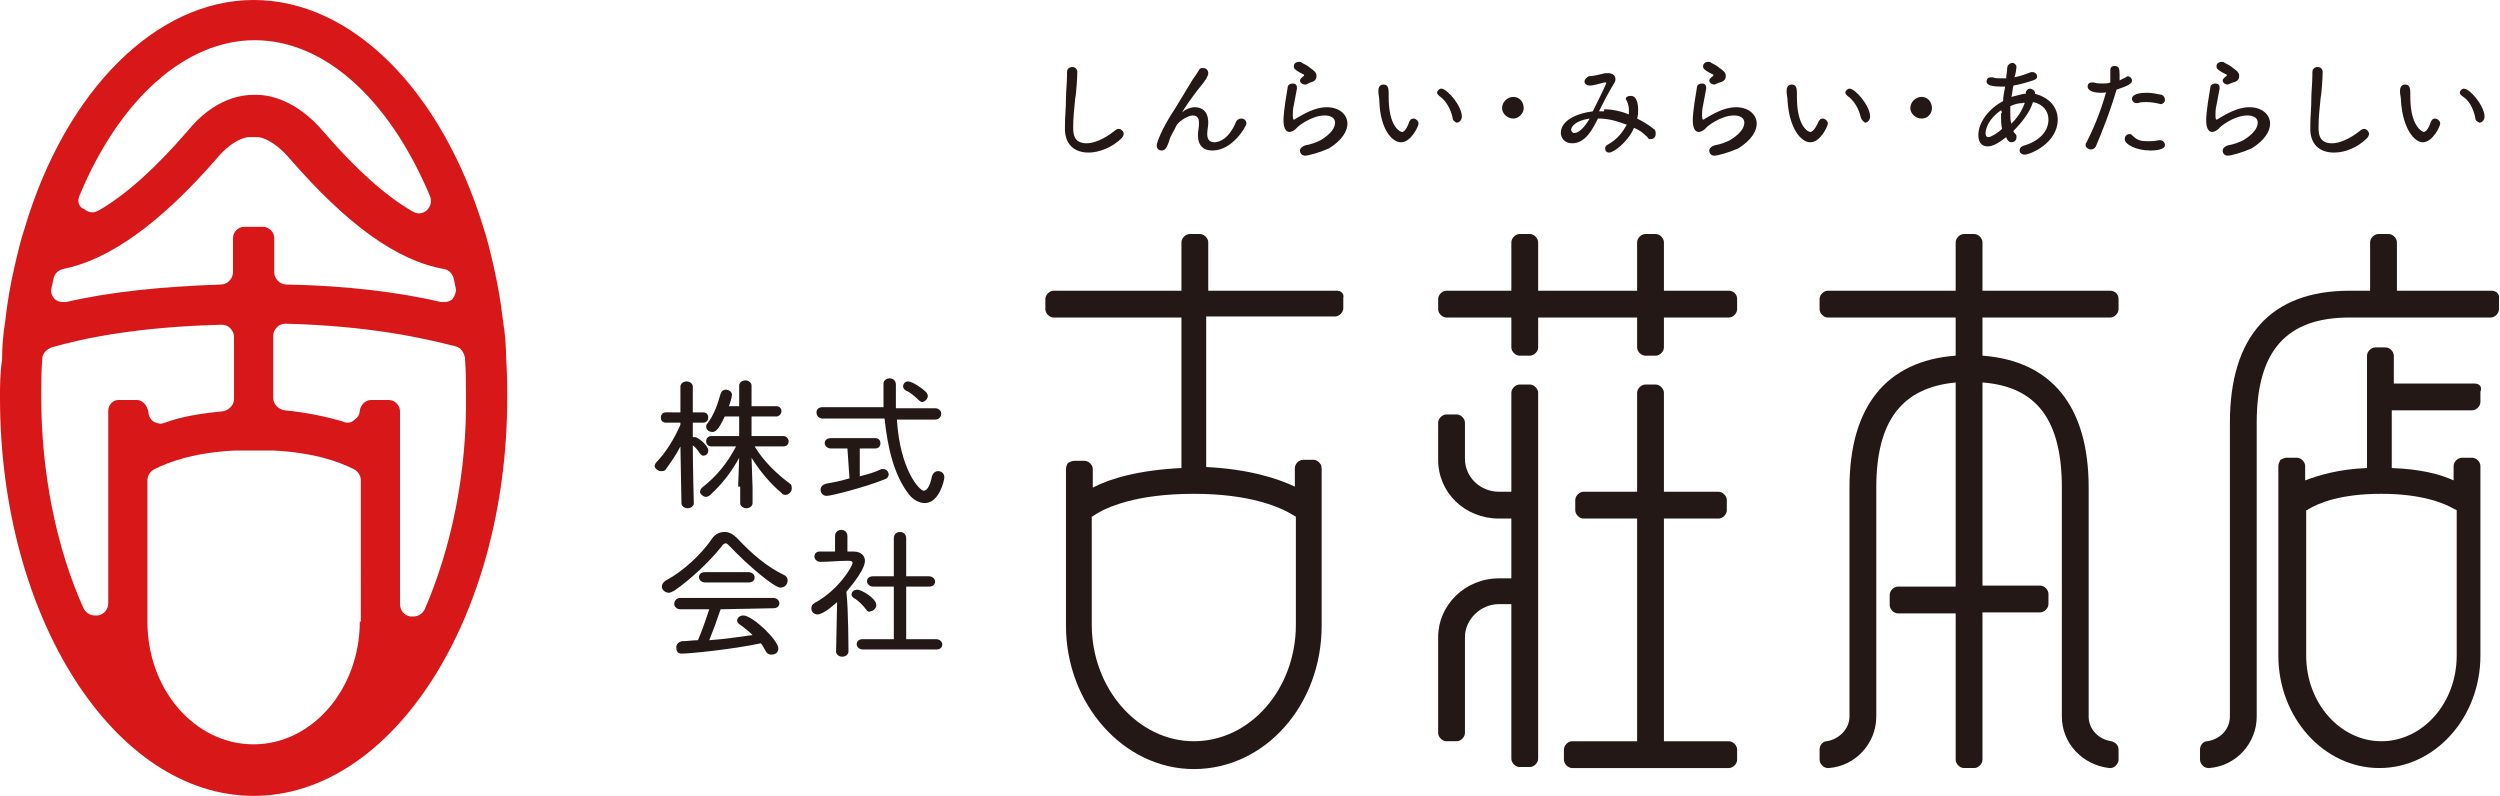 <?xml version="1.0" encoding="utf-8"?>
<!-- Generator: Adobe Illustrator 21.1.0, SVG Export Plug-In . SVG Version: 6.00 Build 0)  -->
<svg version="1.1" id="レイヤー_1" xmlns="http://www.w3.org/2000/svg" xmlns:xlink="http://www.w3.org/1999/xlink" x="0px"
	 y="0px" viewBox="0 0 242.5 77.2" style="enable-background:new 0 0 242.5 77.2;" xml:space="preserve">
<style type="text/css">
	.st0{fill:#231815;}
	.st1{fill:#D71718;}
</style>
<g>
	<path class="st0" d="M241.7,28.2h-9.2c0,0,0-0.1,0-0.1v-4.6c0-0.4-0.4-0.8-0.8-0.8h-1c-0.4,0-0.8,0.4-0.8,0.8v4.6c0,0,0,0.1,0,0.1
		h-2c-7.6,0-11.6,4.4-11.6,12.8v28.5c0,1.2-0.9,2.2-2.2,2.4c-0.4,0-0.7,0.4-0.7,0.8v1c0,0.2,0.1,0.4,0.3,0.6
		c0.1,0.1,0.3,0.2,0.5,0.2c0,0,0,0,0.1,0c2.6-0.2,4.6-2.4,4.6-5l0-28.5c0-7,2.9-10.2,9-10.2h13.7c0.4,0,0.8-0.4,0.8-0.8v-1
		C242.5,28.5,242.1,28.2,241.7,28.2"/>
	<path class="st0" d="M129.7,28.2h-12.5v-4.7c0-0.4-0.4-0.8-0.8-0.8h-1c-0.4,0-0.8,0.4-0.8,0.8v4.7h-12.4c-0.4,0-0.8,0.4-0.8,0.8v1
		c0,0.4,0.4,0.8,0.8,0.8h12.4v14.6c-4.1,0.2-6.9,1-8.6,1.9v-1.8c0-0.4-0.4-0.8-0.8-0.8h-1c-0.2,0-0.4,0.1-0.6,0.2
		c-0.1,0.1-0.2,0.4-0.2,0.6l0,15.2c0,7.6,5.6,13.9,12.4,13.9c6.9,0,12.4-6.2,12.4-13.9V45.4c0-0.4-0.4-0.8-0.8-0.8h-1
		c-0.4,0-0.8,0.4-0.8,0.8v1.8c-1.7-0.8-4.5-1.7-8.6-1.9V30.7h12.5c0.4,0,0.8-0.4,0.8-0.8v-1C130.4,28.5,130.1,28.2,129.7,28.2
		 M125.7,50.1v10.5c0,6.2-4.4,11.3-9.9,11.3c-5.4,0-9.9-5.1-9.9-11.3l0-10.5c0.1,0,0.1,0,0.2-0.1c1.2-0.8,4.1-2.1,9.7-2.1
		c5.5,0,8.4,1.3,9.7,2.1C125.6,50.1,125.7,50.1,125.7,50.1"/>
	<path class="st0" d="M167.7,28.2h-6.3v-4.7c0-0.4-0.4-0.8-0.8-0.8h-1c-0.4,0-0.8,0.4-0.8,0.8v4.7h-9.6v-4.7c0-0.4-0.4-0.8-0.8-0.8
		h-1c-0.4,0-0.8,0.4-0.8,0.8v4.7h-6.3c-0.4,0-0.8,0.4-0.8,0.8v1c0,0.4,0.4,0.8,0.8,0.8h6.3v2.9c0,0.4,0.4,0.8,0.8,0.8h1
		c0.4,0,0.8-0.4,0.8-0.8v-2.9h9.6v2.9c0,0.4,0.4,0.8,0.8,0.8h1c0.4,0,0.8-0.4,0.8-0.8v-2.9h6.3c0.4,0,0.8-0.4,0.8-0.8v-1
		C168.5,28.5,168.1,28.2,167.7,28.2"/>
	<path class="st0" d="M204.7,28.2h-12.4v-4.7c0-0.4-0.4-0.8-0.8-0.8h-1c-0.4,0-0.8,0.4-0.8,0.8v4.7h-12.4c-0.4,0-0.8,0.4-0.8,0.8v1
		c0,0.4,0.4,0.8,0.8,0.8h12.4v3.7c-6.7,0.5-10.3,4.9-10.3,12.8l0,22.2c0,1.2-1,2.2-2.2,2.4c-0.4,0-0.7,0.4-0.7,0.8v1
		c0,0.2,0.1,0.4,0.3,0.6c0.1,0.1,0.3,0.2,0.5,0.2c0,0,0,0,0.1,0c2.6-0.2,4.6-2.4,4.6-5l0-22.2c0-6.5,2.5-9.7,7.7-10.2v19.8h-5.6
		c-0.4,0-0.8,0.4-0.8,0.8v1c0,0.4,0.4,0.8,0.8,0.8h5.6v14.2c0,0.4,0.4,0.8,0.8,0.8h1c0.4,0,0.8-0.4,0.8-0.8V59.4h5.6
		c0.4,0,0.8-0.4,0.8-0.8v-1c0-0.4-0.4-0.8-0.8-0.8h-5.6V37.1c5.3,0.4,7.7,3.7,7.7,10.2l0,22.2c0,2.6,2,4.7,4.6,5c0,0,0.1,0,0.1,0
		c0.2,0,0.4-0.1,0.5-0.2c0.2-0.2,0.3-0.4,0.3-0.6v-1c0-0.4-0.3-0.7-0.7-0.8c-1.3-0.2-2.2-1.2-2.2-2.4l0-22.2
		c0-7.9-3.6-12.3-10.3-12.8v-3.7h12.4c0.4,0,0.8-0.4,0.8-0.8v-1C205.5,28.5,205.1,28.2,204.7,28.2"/>
	<path class="st0" d="M167.7,71.9h-6.3V50.3h5.3c0.4,0,0.8-0.4,0.8-0.8v-1c0-0.4-0.4-0.8-0.8-0.8h-5.3v-9.6c0-0.4-0.4-0.8-0.8-0.8
		h-1c-0.4,0-0.8,0.4-0.8,0.8v9.6h-5.2c-0.4,0-0.8,0.4-0.8,0.8v1c0,0.4,0.4,0.8,0.8,0.8h5.2v21.6h-6.3c-0.4,0-0.8,0.4-0.8,0.8v1
		c0,0.4,0.4,0.8,0.8,0.8h15.2c0.4,0,0.8-0.4,0.8-0.8v-1C168.5,72.3,168.1,71.9,167.7,71.9"/>
	<path class="st0" d="M148.4,37.3h-1c-0.4,0-0.8,0.4-0.8,0.8v9.6h-1.2c-1.8,0-3.3-1.4-3.3-3.2V41c0-0.4-0.4-0.8-0.8-0.8h-1
		c-0.4,0-0.8,0.4-0.8,0.8v3.6c0,3.2,2.6,5.7,5.9,5.7h1.2v5.8h-1.2c-3.3,0-5.9,2.6-5.9,5.7v9.3c0,0.4,0.4,0.8,0.8,0.8h1
		c0.4,0,0.8-0.4,0.8-0.8v-9.3c0-1.7,1.5-3.2,3.3-3.2h1.2v15c0,0.4,0.4,0.8,0.8,0.8h1c0.4,0,0.8-0.4,0.8-0.8V38.1
		C149.2,37.7,148.8,37.3,148.4,37.3"/>
	<path class="st0" d="M240,37.2h-7.8v-2.7c0-0.4-0.4-0.8-0.8-0.8h-1c-0.4,0-0.8,0.4-0.8,0.8v10.9c-2.7,0.1-4.7,0.7-6,1.2v-1.4
		c0-0.4-0.4-0.8-0.8-0.8h-1c-0.2,0-0.4,0.1-0.6,0.2c-0.1,0.2-0.2,0.4-0.2,0.6l0,18.4c0,6,4.4,10.9,9.8,10.9c5.4,0,9.8-4.9,9.8-10.9
		V45.2c0-0.4-0.4-0.8-0.8-0.8h-1c-0.4,0-0.8,0.4-0.8,0.8v1.4c-1.3-0.6-3.2-1.1-6-1.2v-5.6h7.8c0.4,0,0.8-0.4,0.8-0.8v-1
		C240.8,37.5,240.5,37.2,240,37.2 M238.3,49.5v14.1c0,4.6-3.3,8.3-7.3,8.3c-4,0-7.3-3.7-7.3-8.3l0-14.1c0.1,0,0.1,0,0.2-0.1
		c1-0.6,3.1-1.5,7.1-1.5c3.9,0,6.1,0.9,7.1,1.5C238.1,49.4,238.2,49.4,238.3,49.5"/>
	<path class="st0" d="M105.6,14.8c-1.2,0-2.2-0.6-2.3-2.1c0-0.2,0-0.3,0-0.5c0-0.9,0.1-1.7,0.1-2.7c0-0.6,0.1-1.5,0.1-2.2V7
		c0-0.5,0.5-0.5,0.5-0.5c0.3,0,0.5,0.2,0.5,0.5c0,0.4-0.1,2.1-0.2,2.5c-0.1,1-0.2,1.9-0.2,2.8c0,0.6,0,1.6,1.3,1.6
		c0.7,0,1.7-0.4,2.7-1.2c0.1-0.1,0.3-0.2,0.4-0.2c0.3,0,0.5,0.3,0.5,0.5c0,0.1-0.1,0.3-0.2,0.4C107.9,14.3,106.6,14.8,105.6,14.8"/>
	<path class="st0" d="M117.6,14.6c-0.8,0-1.4-0.4-1.4-1.5v0c0-0.4,0.1-0.7,0.1-1.1c0-0.3,0-0.8-0.6-0.8c-0.5,0-1.4,0.6-1.6,1
		c-0.2,0.5-0.6,1-0.7,1.5c-0.2,0.6-0.4,0.9-0.7,0.9c-0.2,0-0.5-0.1-0.5-0.5c0-0.2,0.4-1.5,1.8-3.6l1.7-2.8c0.2-0.3,0.5-0.7,0.6-0.9
		c0.1-0.2,0.2-0.2,0.4-0.2c0.3,0,0.5,0.2,0.5,0.5c0,0.3-0.3,0.7-0.6,1.1c-1,1.2-2,2.7-1.9,2.7c0,0,0,0,0.1-0.1
		c0.2-0.2,0.7-0.4,1.1-0.4c0.7,0,1.3,0.4,1.3,1.5c0,0.4-0.1,0.7-0.1,1.1c0,0.6,0.3,0.8,0.7,0.8c0.1,0,1.3,0,2.1-2
		c0.1-0.2,0.3-0.3,0.5-0.3c0.3,0,0.5,0.2,0.5,0.5C120.9,12.2,119.6,14.6,117.6,14.6"/>
	<path class="st0" d="M126.6,15.1c-0.3,0-0.5-0.2-0.5-0.5c0-0.2,0.2-0.4,0.5-0.5c0.6-0.1,1.1-0.3,1.5-0.5c1-0.6,1.4-1.2,1.4-1.7
		c0-0.7-0.9-0.7-1-0.7c-1.3,0-2.7,1.1-2.8,1.3c-0.2,0.2-0.5,0.3-0.6,0.3c-0.6,0-0.6-0.9-0.6-1.2c0-0.1,0-0.8,0.4-3.1
		c0-0.3,0.3-0.4,0.5-0.4c0.2,0,0.4,0.1,0.4,0.4c0,0,0,0.1,0,0.1c-0.1,0.5-0.2,1.1-0.3,1.6c-0.1,0.4-0.1,0.7-0.1,1
		c0,0.1,0,0.4,0.1,0.4c0,0,0.1,0,0.2-0.1c0.7-0.4,1.8-1.1,3-1.1c1.2,0,2,0.7,2,1.6c0,0.7-0.5,1.6-1.8,2.4
		C128,14.8,126.9,15.1,126.6,15.1 M126.6,8.2c-0.3,0-0.5-0.2-0.5-0.4c0-0.1,0.1-0.2,0.2-0.3c0.1-0.1,0.2-0.1,0.2-0.2
		c0,0,0-0.1-0.1-0.1c-0.2-0.1-0.6-0.3-0.8-0.5c-0.1-0.1-0.1-0.2-0.1-0.3c0-0.2,0.2-0.4,0.5-0.4c0.1,0,0.2,0,0.3,0.1
		c0.2,0.1,0.6,0.3,0.8,0.5c0.6,0.4,0.6,0.6,0.6,0.8c0,0.2-0.1,0.5-0.6,0.6C126.7,8.2,126.7,8.2,126.6,8.2"/>
	<path class="st0" d="M133.8,9.9c0-0.5-0.1-0.7-0.1-1c0-0.2,0-0.7,0.5-0.7c0.4,0,0.5,0.3,0.5,0.8c0,0.1,0,0.2,0,0.4
		c0,2.9,1.1,3.4,1.3,3.4c0.1,0,0.4-0.1,0.7-1c0.1-0.2,0.2-0.3,0.4-0.3c0.2,0,0.5,0.2,0.5,0.5c0,0.2-0.7,1.8-1.7,1.8
		C135,13.8,133.9,12.5,133.8,9.9 M140.9,11.4c-0.2-0.9-0.7-1.7-1.3-2.1c-0.1-0.1-0.2-0.2-0.2-0.3c0-0.2,0.2-0.4,0.4-0.4
		c0.6,0,2,1.7,2,2.7c0,0.4-0.3,0.6-0.5,0.6C141.1,11.8,140.9,11.7,140.9,11.4"/>
	<path class="st0" d="M146.8,11.5c-0.6,0-1.1-0.5-1.1-1c0-0.6,0.5-1.1,1.1-1.1c0.6,0,1,0.5,1,1.1C147.8,11,147.3,11.5,146.8,11.5"/>
	<path class="st0" d="M155.6,10.6c0.8,0,1.7,0.2,2.4,0.5c0-0.2,0-0.3,0-0.5c0-0.3-0.1-0.6-0.2-0.8c0-0.1-0.1-0.1-0.1-0.2
		c0-0.2,0.2-0.3,0.5-0.3c0.7,0,0.7,1.2,0.7,1.3c0,0.3,0,0.6-0.1,0.9c0.6,0.3,1.1,0.6,1.6,1c0.2,0.1,0.2,0.3,0.2,0.5
		c0,0.3-0.2,0.5-0.5,0.5c-0.1,0-0.2,0-0.3-0.2c-0.4-0.4-0.8-0.7-1.3-0.9c-0.6,1.4-2,2.4-2.4,2.4c-0.3,0-0.4-0.2-0.4-0.4
		c0-0.2,0.1-0.3,0.3-0.4c0.9-0.5,1.4-1.2,1.8-1.9c-0.8-0.3-1.7-0.6-2.7-0.6h-0.1c-0.5,1-1.2,2.4-2.5,2.4c-0.8,0-1.1-0.6-1.1-1
		c0-1.2,1.5-1.9,3.1-2.1l0,0c0.4-0.8,1-2,1.3-2.7c0-0.1,0-0.1,0-0.1c0,0,0,0-0.1,0c0,0,0,0-0.1,0c-0.7,0.2-1.1,0.3-1.4,0.3
		c-0.3,0-0.5-0.2-0.5-0.4c0-0.2,0.2-0.4,0.4-0.5c0.4,0,1.2-0.2,1.6-0.3c0.1,0,0.2,0,0.3,0c0.4,0,0.7,0.2,0.7,0.6
		c0,0.2-0.1,0.3-0.2,0.5c-0.5,0.8-1,1.8-1.4,2.6H155.6z M152.4,12.6c0,0.1,0.1,0.3,0.3,0.3c0.4,0,0.9-0.4,1.5-1.4
		C152.8,11.7,152.4,12.3,152.4,12.6"/>
	<path class="st0" d="M166.3,15.1c-0.3,0-0.5-0.2-0.5-0.5c0-0.2,0.2-0.4,0.5-0.5c0.6-0.1,1.1-0.3,1.5-0.5c1-0.6,1.4-1.2,1.4-1.7
		c0-0.7-0.9-0.7-1-0.7c-1.3,0-2.7,1.1-2.8,1.3c-0.2,0.2-0.5,0.3-0.6,0.3c-0.6,0-0.6-0.9-0.6-1.2c0-0.1,0-0.8,0.4-3.1
		c0-0.3,0.3-0.4,0.5-0.4c0.2,0,0.4,0.1,0.4,0.4c0,0,0,0.1,0,0.1c-0.1,0.5-0.2,1.1-0.3,1.6c-0.1,0.4-0.1,0.7-0.1,1
		c0,0.1,0,0.4,0.1,0.4c0,0,0.1,0,0.2-0.1c0.7-0.4,1.8-1.1,3-1.1c1.2,0,2,0.7,2,1.6c0,0.7-0.5,1.6-1.8,2.4
		C167.7,14.8,166.6,15.1,166.3,15.1 M166.3,8.2c-0.3,0-0.5-0.2-0.5-0.4c0-0.1,0.1-0.2,0.2-0.3c0.1-0.1,0.2-0.1,0.2-0.2
		c0,0,0-0.1-0.1-0.1c-0.2-0.1-0.6-0.3-0.8-0.5c-0.1-0.1-0.1-0.2-0.1-0.3c0-0.2,0.2-0.4,0.5-0.4c0.1,0,0.2,0,0.3,0.1
		c0.2,0.1,0.6,0.3,0.8,0.5c0.6,0.4,0.6,0.6,0.6,0.8c0,0.2-0.1,0.5-0.6,0.6C166.3,8.2,166.3,8.2,166.3,8.2"/>
	<path class="st0" d="M173.4,9.9c0-0.5-0.1-0.7-0.1-1c0-0.2,0-0.7,0.5-0.7c0.4,0,0.5,0.3,0.5,0.8c0,0.1,0,0.2,0,0.4
		c0,2.9,1.1,3.4,1.3,3.4c0.1,0,0.4-0.1,0.8-1c0.1-0.2,0.2-0.3,0.4-0.3c0.2,0,0.5,0.2,0.5,0.5c0,0.2-0.7,1.8-1.7,1.8
		C174.7,13.8,173.6,12.5,173.4,9.9 M180.5,11.4c-0.2-0.9-0.7-1.7-1.3-2.1c-0.1-0.1-0.2-0.2-0.2-0.3c0-0.2,0.2-0.4,0.4-0.4
		c0.6,0,2,1.7,2,2.7c0,0.4-0.3,0.6-0.5,0.6C180.8,11.8,180.6,11.7,180.5,11.4"/>
	<path class="st0" d="M186.4,11.5c-0.6,0-1.1-0.5-1.1-1c0-0.6,0.5-1.1,1.1-1.1c0.6,0,1,0.5,1,1.1C187.4,11,187,11.5,186.4,11.5"/>
	<path class="st0" d="M199.6,11.6c0,2.3-2.7,3.4-3.2,3.4c-0.3,0-0.5-0.2-0.5-0.4c0-0.2,0.1-0.4,0.5-0.5c1.6-0.5,2.3-1.5,2.3-2.5
		c0-0.8-0.5-1.5-1.5-1.7c-0.3,1-1.1,2-1.9,2.8c0,0.1,0.1,0.2,0.2,0.3c0.1,0.1,0.1,0.2,0.1,0.3c0,0.3-0.2,0.5-0.5,0.5
		c-0.3,0-0.5-0.4-0.5-0.5c-1,0.8-1.5,0.9-1.8,0.9c-0.5,0-0.9-0.3-0.9-1.1c0-1.3,1.1-2.6,2.4-3.3c0-0.4,0.1-0.9,0.2-1.4
		c-0.1,0-0.3,0-0.4,0c-1.3,0-1.4-0.3-1.4-0.5c0-0.2,0.1-0.4,0.4-0.4c0.1,0,0.1,0,0.2,0c0.2,0.1,0.5,0.1,0.8,0.1c0.1,0,0.3,0,0.5,0
		c0-0.3,0.1-0.7,0.1-1c0-0.3,0.3-0.5,0.5-0.5c0.2,0,0.4,0.2,0.4,0.4c0,0.1-0.1,0.8-0.2,1c0.5-0.1,1.1-0.3,1.6-0.5c0.1,0,0.1,0,0.2,0
		c0.2,0,0.4,0.2,0.4,0.4c0,0.2-0.1,0.3-0.4,0.4c-0.6,0.2-1.3,0.4-1.9,0.5c-0.1,0.4-0.1,0.8-0.2,1.1c0.4-0.1,0.8-0.2,1.2-0.3
		c0.1,0,0.1,0,0.2,0l0-0.1c0-0.2,0.2-0.4,0.4-0.4c0.2,0,0.5,0.2,0.5,0.4v0.1C198.9,9.5,199.6,10.5,199.6,11.6 M194.1,10.7
		c-1.2,0.8-1.5,1.8-1.5,2.2c0,0.3,0.1,0.4,0.3,0.4c0.2,0,0.9-0.4,1.3-0.8c-0.1-0.4-0.1-0.9-0.1-1.5C194.2,11,194.2,10.8,194.1,10.7
		L194.1,10.7z M196.2,10c-0.4,0-0.8,0.1-1.2,0.3c0,0.2,0,0.5,0,0.7c0,0.3,0,0.7,0.1,1c0.6-0.6,1-1.2,1.3-2
		C196.3,9.9,196.2,10,196.2,10"/>
	<path class="st0" d="M203.8,9c-1.1,0-1.3-0.4-1.3-0.6c0-0.2,0.1-0.4,0.4-0.4c0.1,0,0.2,0,0.2,0c0.3,0.1,0.6,0.1,0.9,0.1
		c0.2,0,0.5,0,0.7-0.1c0-0.2,0-0.4,0-0.5c0-0.2,0-0.5,0-0.7v0c0-0.3,0.2-0.4,0.4-0.4c0.4,0,0.5,0.2,0.5,0.8c0,0.2,0,0.4,0,0.6
		c0.2-0.1,0.4-0.2,0.6-0.3c0.1-0.1,0.2-0.1,0.2-0.1c0.2,0,0.4,0.2,0.4,0.4c0,0.3-0.3,0.5-1.5,0.9c-0.7,2.4-1.5,4.3-2,5.5
		c-0.1,0.2-0.3,0.3-0.5,0.3c-0.2,0-0.5-0.2-0.5-0.4c0-0.1,0-0.2,0.1-0.3c0.5-1,1.3-2.7,1.9-4.9C204.3,9,204,9,203.8,9 M208.6,14.6
		c-1.4,0-2.5-0.6-2.5-1.1c0-0.3,0.2-0.5,0.5-0.5c0.1,0,0.2,0.1,0.3,0.2c0.4,0.4,0.8,0.5,1.4,0.5c0.3,0,0.7,0,1.1-0.1h0.1
		c0.3,0,0.5,0.2,0.5,0.5C210,14.3,209.7,14.6,208.6,14.6 M209.6,10.1c-0.4-0.1-0.9-0.2-1.4-0.2c-0.3,0-0.6,0-0.8,0.1
		c-0.1,0-0.1,0-0.2,0c-0.2,0-0.4-0.2-0.4-0.4c0-0.6,1.2-0.6,1.5-0.6c0.4,0,0.9,0.1,1.4,0.2c0.2,0.1,0.3,0.3,0.3,0.5
		c0,0.2-0.2,0.4-0.4,0.4C209.7,10.1,209.7,10.1,209.6,10.1"/>
	<path class="st0" d="M216.1,15.1c-0.3,0-0.5-0.2-0.5-0.5c0-0.2,0.2-0.4,0.5-0.5c0.6-0.1,1.1-0.3,1.5-0.5c1-0.6,1.4-1.2,1.4-1.7
		c0-0.7-0.9-0.7-1-0.7c-1.3,0-2.7,1.1-2.8,1.3c-0.2,0.2-0.5,0.3-0.6,0.3c-0.6,0-0.6-0.9-0.6-1.2c0-0.1,0-0.8,0.4-3.1
		c0-0.3,0.3-0.4,0.5-0.4c0.2,0,0.4,0.1,0.4,0.4c0,0,0,0.1,0,0.1c-0.1,0.5-0.2,1.1-0.3,1.6c-0.1,0.4-0.1,0.7-0.1,1
		c0,0.1,0,0.4,0.1,0.4c0,0,0.1,0,0.2-0.1c0.7-0.4,1.8-1.1,3-1.1c1.2,0,2,0.7,2,1.6c0,0.7-0.5,1.6-1.8,2.4
		C217.5,14.8,216.4,15.1,216.1,15.1 M216.1,8.2c-0.3,0-0.5-0.2-0.5-0.4c0-0.1,0.1-0.2,0.2-0.3c0.1-0.1,0.2-0.1,0.2-0.2
		c0,0,0-0.1-0.1-0.1c-0.2-0.1-0.6-0.3-0.8-0.5c-0.1-0.1-0.1-0.2-0.1-0.3c0-0.2,0.2-0.4,0.5-0.4c0.1,0,0.2,0,0.3,0.1
		c0.2,0.1,0.6,0.3,0.8,0.5c0.6,0.4,0.6,0.6,0.6,0.8c0,0.2-0.1,0.5-0.6,0.6C216.1,8.2,216.1,8.2,216.1,8.2"/>
	<path class="st0" d="M226.4,14.8c-1.2,0-2.2-0.6-2.3-2.1c0-0.2,0-0.3,0-0.5c0-0.9,0.1-1.7,0.1-2.7c0-0.6,0.1-1.5,0.1-2.2V7
		c0-0.5,0.5-0.5,0.5-0.5c0.3,0,0.5,0.2,0.5,0.5c0,0.4-0.1,2.1-0.2,2.5c-0.1,1-0.2,1.9-0.2,2.8c0,0.6,0,1.6,1.3,1.6
		c0.7,0,1.7-0.4,2.7-1.2c0.1-0.1,0.3-0.2,0.4-0.2c0.3,0,0.5,0.3,0.5,0.5c0,0.1-0.1,0.3-0.2,0.4C228.7,14.3,227.5,14.8,226.4,14.8"/>
	<path class="st0" d="M232.9,9.9c0-0.5-0.1-0.7-0.1-1c0-0.2,0-0.7,0.5-0.7c0.4,0,0.5,0.3,0.5,0.8c0,0.1,0,0.2,0,0.4
		c0,2.9,1.2,3.4,1.3,3.4c0.1,0,0.4-0.1,0.7-1c0.1-0.2,0.2-0.3,0.4-0.3c0.2,0,0.5,0.2,0.5,0.5c0,0.2-0.7,1.8-1.7,1.8
		C234.2,13.8,233.1,12.5,232.9,9.9 M240.1,11.4c-0.2-0.9-0.6-1.7-1.3-2.1c-0.1-0.1-0.2-0.2-0.2-0.3c0-0.2,0.2-0.4,0.4-0.4
		c0.6,0,2,1.7,2,2.7c0,0.4-0.3,0.6-0.5,0.6C240.3,11.8,240.1,11.7,240.1,11.4"/>
	<path class="st0" d="M66,43.3c-0.4,0.8-0.9,1.5-1.4,2.2c-0.1,0.2-0.3,0.2-0.5,0.2c-0.3,0-0.6-0.3-0.6-0.5c0-0.1,0.1-0.3,0.2-0.4
		c0.8-0.8,1.7-2.2,2.3-3.6v-0.2l-1.4,0h0c-0.4,0-0.5-0.3-0.5-0.5c0-0.3,0.2-0.5,0.5-0.5H66l0-2.5v0c0-0.3,0.3-0.5,0.6-0.5
		c0.3,0,0.6,0.2,0.6,0.5v0c0,0,0,1.3,0,2.5h1c0.4,0,0.5,0.3,0.5,0.5c0,0.3-0.2,0.5-0.5,0.5h0l-1,0v1.4c0.1,0,0.1,0,0.2,0
		c0.3,0,1.3,0.8,1.3,1.3c0,0.3-0.2,0.5-0.5,0.5c-0.1,0-0.2-0.1-0.3-0.2c-0.2-0.3-0.4-0.6-0.7-0.8c0,2,0.1,5.6,0.1,5.6
		c0,0.3-0.3,0.5-0.6,0.5c-0.3,0-0.6-0.2-0.6-0.5L66,43.3z M71.6,47.2l0.1-2.8c-0.7,1.3-1.6,2.5-2.8,3.6c-0.1,0.1-0.3,0.2-0.4,0.2
		c-0.3,0-0.6-0.3-0.6-0.5c0-0.1,0.1-0.3,0.2-0.4c1.4-1.1,2.4-2.3,3.3-4l-2.4,0h0c-0.3,0-0.5-0.2-0.5-0.5s0.2-0.5,0.5-0.5h2.7v-1.9
		h-1.4c-0.6,1.3-0.9,1.5-1.2,1.5c-0.3,0-0.6-0.2-0.6-0.5c0-0.1,0-0.2,0.1-0.3c0.7-0.9,1-1.9,1.3-2.9c0.1-0.3,0.3-0.4,0.5-0.4
		c0.3,0,0.6,0.2,0.6,0.5c0,0.2-0.2,0.9-0.3,1.1h1v-2c0-0.3,0.3-0.5,0.6-0.5c0.3,0,0.6,0.2,0.6,0.5v2h2.4c0.3,0,0.5,0.2,0.5,0.5
		c0,0.2-0.2,0.5-0.5,0.5h-2.4v1.9h3.1c0.3,0,0.5,0.3,0.5,0.5c0,0.3-0.2,0.5-0.5,0.5h0l-2.8,0c0.9,1.5,2.2,2.7,3.4,3.6
		c0.2,0.1,0.2,0.3,0.2,0.5c0,0.3-0.3,0.6-0.6,0.6c-0.1,0-0.3,0-0.4-0.2c-1-0.8-2.1-2.1-2.9-3.4l0.1,2.9v1.5c0,0.3-0.3,0.5-0.6,0.5
		c-0.3,0-0.6-0.2-0.6-0.5V47.2z"/>
	<path class="st0" d="M87,40.7c0.3,4.9,2.2,6.9,2.6,6.9c0.3,0,0.6-0.4,0.8-1.4c0.1-0.3,0.3-0.5,0.6-0.5c0.3,0,0.6,0.2,0.6,0.6
		c0,0.3-0.5,2.5-1.9,2.5c-0.5,0-1.1-0.3-1.5-0.8c-1.5-1.9-2.1-4.6-2.4-7.4h-6c-0.4,0-0.6-0.3-0.6-0.6c0-0.3,0.2-0.5,0.6-0.5h5.9
		c0-0.8,0-1.5,0-2.3c0-0.3,0.3-0.5,0.6-0.5c0.3,0,0.6,0.2,0.6,0.6v0c0,0.4,0,0.8,0,1.3c0,0.3,0,0.6,0,1h3.8c0.4,0,0.6,0.3,0.6,0.5
		c0,0.3-0.2,0.6-0.6,0.6H87z M82.2,43.5h-1.6c-0.4,0-0.6-0.3-0.6-0.5c0-0.3,0.2-0.5,0.6-0.5h4.3c0.4,0,0.5,0.3,0.5,0.5
		c0,0.3-0.2,0.5-0.5,0.5h-1.5v2.7c0.8-0.2,1.5-0.4,2.1-0.7c0.1,0,0.1,0,0.2,0c0.3,0,0.5,0.3,0.5,0.5c0,0.2-0.1,0.4-0.4,0.5
		c-2,0.8-5.2,1.6-5.6,1.6c-0.4,0-0.6-0.3-0.6-0.6c0-0.3,0.2-0.5,0.6-0.6c0.7-0.1,1.5-0.3,2.2-0.5L82.2,43.5z M89.1,38.8
		c-0.4-0.4-0.9-0.8-1.2-0.9c-0.2-0.1-0.3-0.3-0.3-0.4c0-0.3,0.2-0.5,0.5-0.5c0.4,0,1.4,0.7,1.7,1c0.1,0.1,0.2,0.3,0.2,0.4
		c0,0.3-0.3,0.6-0.6,0.6C89.4,39,89.2,38.9,89.1,38.8"/>
	<path class="st0" d="M70.8,53c-0.2-0.2-0.3-0.3-0.4-0.3c-0.1,0-0.3,0.1-0.4,0.3c-1.2,1.5-3,3.2-4.6,4.3c-0.2,0.1-0.4,0.2-0.5,0.2
		c-0.4,0-0.7-0.3-0.7-0.6c0-0.2,0.1-0.4,0.4-0.6c1.7-0.9,3.5-2.6,4.5-4.1c0.3-0.4,0.7-0.6,1.2-0.6c0.4,0,0.8,0.2,1.2,0.6
		c1.4,1.5,2.9,2.8,4.6,3.6c0.2,0.1,0.3,0.3,0.3,0.5c0,0.4-0.3,0.7-0.7,0.7C75.1,57,72.5,54.8,70.8,53 M69.9,59.1
		c-0.3,0.9-0.7,2-1.1,3c1.4-0.1,2.8-0.3,4.2-0.5c-0.4-0.4-0.8-0.7-1.2-1c-0.2-0.1-0.3-0.3-0.3-0.4c0-0.3,0.3-0.5,0.6-0.5
		c0.9,0,3.4,2.4,3.4,3.2c0,0.4-0.3,0.6-0.7,0.6c-0.2,0-0.4-0.1-0.5-0.3c-0.2-0.3-0.3-0.6-0.5-0.8c-2.8,0.6-6.9,1-7.7,1
		c-0.4,0-0.5-0.3-0.5-0.6c0-0.3,0.2-0.5,0.5-0.6c0.5,0,1.1-0.1,1.6-0.1c0.4-0.9,0.8-2.1,1.1-3l-2.8,0c-0.4,0-0.6-0.3-0.6-0.5
		c0-0.3,0.2-0.6,0.6-0.6h9c0.4,0,0.6,0.3,0.6,0.5c0,0.3-0.2,0.5-0.6,0.5L69.9,59.1z M68.4,56.5c-0.4,0-0.6-0.3-0.6-0.5
		c0-0.3,0.2-0.5,0.6-0.5h4.2c0.4,0,0.6,0.3,0.6,0.5c0,0.3-0.2,0.5-0.6,0.5H68.4z"/>
	<path class="st0" d="M82.3,63.2c0,0.3-0.3,0.5-0.6,0.5c-0.3,0-0.6-0.2-0.6-0.5v0l0.1-4.8c-0.1,0.1-1.3,1.2-1.9,1.2
		c-0.4,0-0.6-0.3-0.6-0.6c0-0.2,0.1-0.4,0.3-0.5c2.4-1.3,3.7-3.6,3.7-3.9c0-0.1-0.1-0.2-0.3-0.2h-0.3c-0.8,0-1.7,0.1-2.5,0.1h0
		c-0.4,0-0.6-0.3-0.6-0.5c0-0.3,0.2-0.5,0.5-0.5l1.5,0v-1.5c0-0.4,0.3-0.6,0.6-0.6s0.6,0.2,0.6,0.6l0,1.5c0.2,0,0.4,0,0.6,0
		c0.7,0,1.1,0.4,1.1,0.9c0,0.8-1.2,2.3-1.8,3C82.3,59.1,82.3,63.2,82.3,63.2L82.3,63.2z M84,59.1c-0.3-0.4-0.8-0.9-1.2-1.1
		c-0.1-0.1-0.2-0.2-0.2-0.3c0-0.3,0.2-0.5,0.6-0.5c0.3,0,1.8,0.8,1.8,1.5c0,0.3-0.3,0.6-0.6,0.6C84.3,59.4,84.1,59.3,84,59.1
		 M83.7,63c-0.4,0-0.6-0.3-0.6-0.5c0-0.3,0.2-0.5,0.6-0.5l3,0l0-5.1l-2,0c-0.4,0-0.6-0.3-0.6-0.5c0-0.3,0.2-0.5,0.6-0.5l2,0v-3.7
		c0-0.4,0.3-0.6,0.6-0.6c0.3,0,0.6,0.2,0.6,0.6v3.7l2.2,0c0.4,0,0.6,0.3,0.6,0.5c0,0.3-0.2,0.5-0.6,0.5l-2.2,0l0,5.1l2.9,0
		c0.4,0,0.6,0.3,0.6,0.5c0,0.3-0.2,0.5-0.6,0.5H83.7z"/>
	<path class="st1" d="M48.8,31.2c-0.2-1.8-0.5-3.5-0.9-5.3c-0.3-1.3-0.6-2.6-1-3.8C42.8,8.7,34.1,0,24.6,0C15.2,0,6.4,8.7,2.4,22.1
		c-0.4,1.2-0.7,2.5-1,3.8c-0.4,1.7-0.7,3.5-0.9,5.3c-0.2,1.2-0.3,2.5-0.3,3.7C0,36.2,0,37.4,0,38.6c0,21.3,11.1,38.6,24.6,38.6
		s24.6-17.3,24.6-38.6c0-1.2,0-2.4-0.1-3.7C49.1,33.7,49,32.4,48.8,31.2 M7.7,19c3.9-9.4,10.3-15.1,17-15.1c6.7,0,13,5.6,17,15.1
		c0.2,0.5,0.1,1-0.3,1.4c-0.2,0.2-0.5,0.3-0.8,0.3c-0.2,0-0.4-0.1-0.6-0.2c-2.6-1.5-5.5-4.1-8.6-7.7c-2.7-3.2-5.4-3.6-6.5-3.6
		l-0.3,0c-1.1,0-3.8,0.3-6.4,3.5c-3.1,3.6-6,6.2-8.6,7.7c-0.2,0.1-0.4,0.2-0.6,0.2c-0.3,0-0.6-0.1-0.8-0.3C7.6,20.1,7.5,19.5,7.7,19
		 M5,27.9c0.1-0.3,0.1-0.6,0.2-0.9c0.1-0.5,0.5-0.8,0.9-0.9c4.5-0.9,9.4-4.4,14.9-10.7c1.3-1.6,2.5-2,3-2.1c0.1,0,0.2,0,0.4,0h0.4
		c0.1,0,0.1,0,0.2,0c0.4,0,1.7,0.4,3.2,2.2c5.5,6.3,10.3,9.8,14.9,10.6c0.5,0.1,0.8,0.5,0.9,0.9c0.1,0.3,0.1,0.6,0.2,0.9
		c0.1,0.4-0.1,0.8-0.3,1.1c-0.2,0.2-0.5,0.3-0.8,0.3c-0.1,0-0.2,0-0.3,0c-4.3-1-9.4-1.6-15-1.7c-0.7,0-1.2-0.6-1.2-1.2v-3.3
		c0-0.6-0.5-1.1-1.1-1.1h-1.8c-0.6,0-1.1,0.5-1.1,1.1v3.3c0,0.6-0.5,1.2-1.2,1.2c-5.7,0.2-10.7,0.7-15,1.7c-0.1,0-0.2,0-0.3,0
		c-0.3,0-0.6-0.1-0.8-0.3C5,28.7,4.9,28.3,5,27.9 M13.3,38.8h-1.8c-0.3,0-0.5,0.1-0.7,0.3c-0.2,0.2-0.3,0.5-0.3,0.7v18.7
		c0,0.6-0.4,1.1-1,1.2c-0.1,0-0.2,0-0.3,0c-0.5,0-0.9-0.3-1.1-0.7c-2.7-6-4.1-13.3-4.1-20.5c0-1.2,0-2.5,0.1-3.7
		c0-0.5,0.4-0.9,0.9-1.1c3.1-0.9,8.4-2,16.5-2.2h0c0.3,0,0.6,0.1,0.8,0.3c0.2,0.2,0.4,0.5,0.4,0.9v6c0,0.6-0.5,1.1-1.1,1.2
		c-2.1,0.2-4,0.5-5.6,1.1c-0.1,0-0.2,0.1-0.4,0.1c-0.2,0-0.5-0.1-0.7-0.2c-0.3-0.2-0.5-0.6-0.5-0.9C14.3,39.3,13.8,38.8,13.3,38.8
		 M34.9,60.3c0,6.5-4.6,11.9-10.3,11.9c-5.7,0-10.3-5.3-10.3-11.9l0-13.7c0-0.5,0.3-0.9,0.7-1.1c1.4-0.7,3.8-1.6,7.8-1.8h3.7
		c4,0.2,6.4,1.1,7.8,1.8c0.4,0.2,0.7,0.6,0.7,1.1V60.3z M41.2,59.1c-0.2,0.4-0.6,0.7-1.1,0.7c-0.1,0-0.2,0-0.3,0
		c-0.6-0.1-1-0.6-1-1.2V39.9c0-0.6-0.5-1.1-1.1-1.1H36c-0.6,0-1,0.5-1.1,1c0,0.4-0.2,0.7-0.5,0.9C34.2,40.9,34,41,33.7,41
		c-0.1,0-0.2,0-0.4-0.1c-1.7-0.5-3.6-0.9-5.7-1.1c-0.6-0.1-1.1-0.6-1.1-1.2v-6c0-0.3,0.1-0.6,0.4-0.9c0.2-0.2,0.5-0.3,0.8-0.3h0
		c8.1,0.2,13.4,1.4,16.5,2.2c0.5,0.1,0.8,0.6,0.9,1.1c0.1,1.3,0.1,2.5,0.1,3.7C45.3,45.8,43.8,53.1,41.2,59.1"/>
</g>
</svg>
